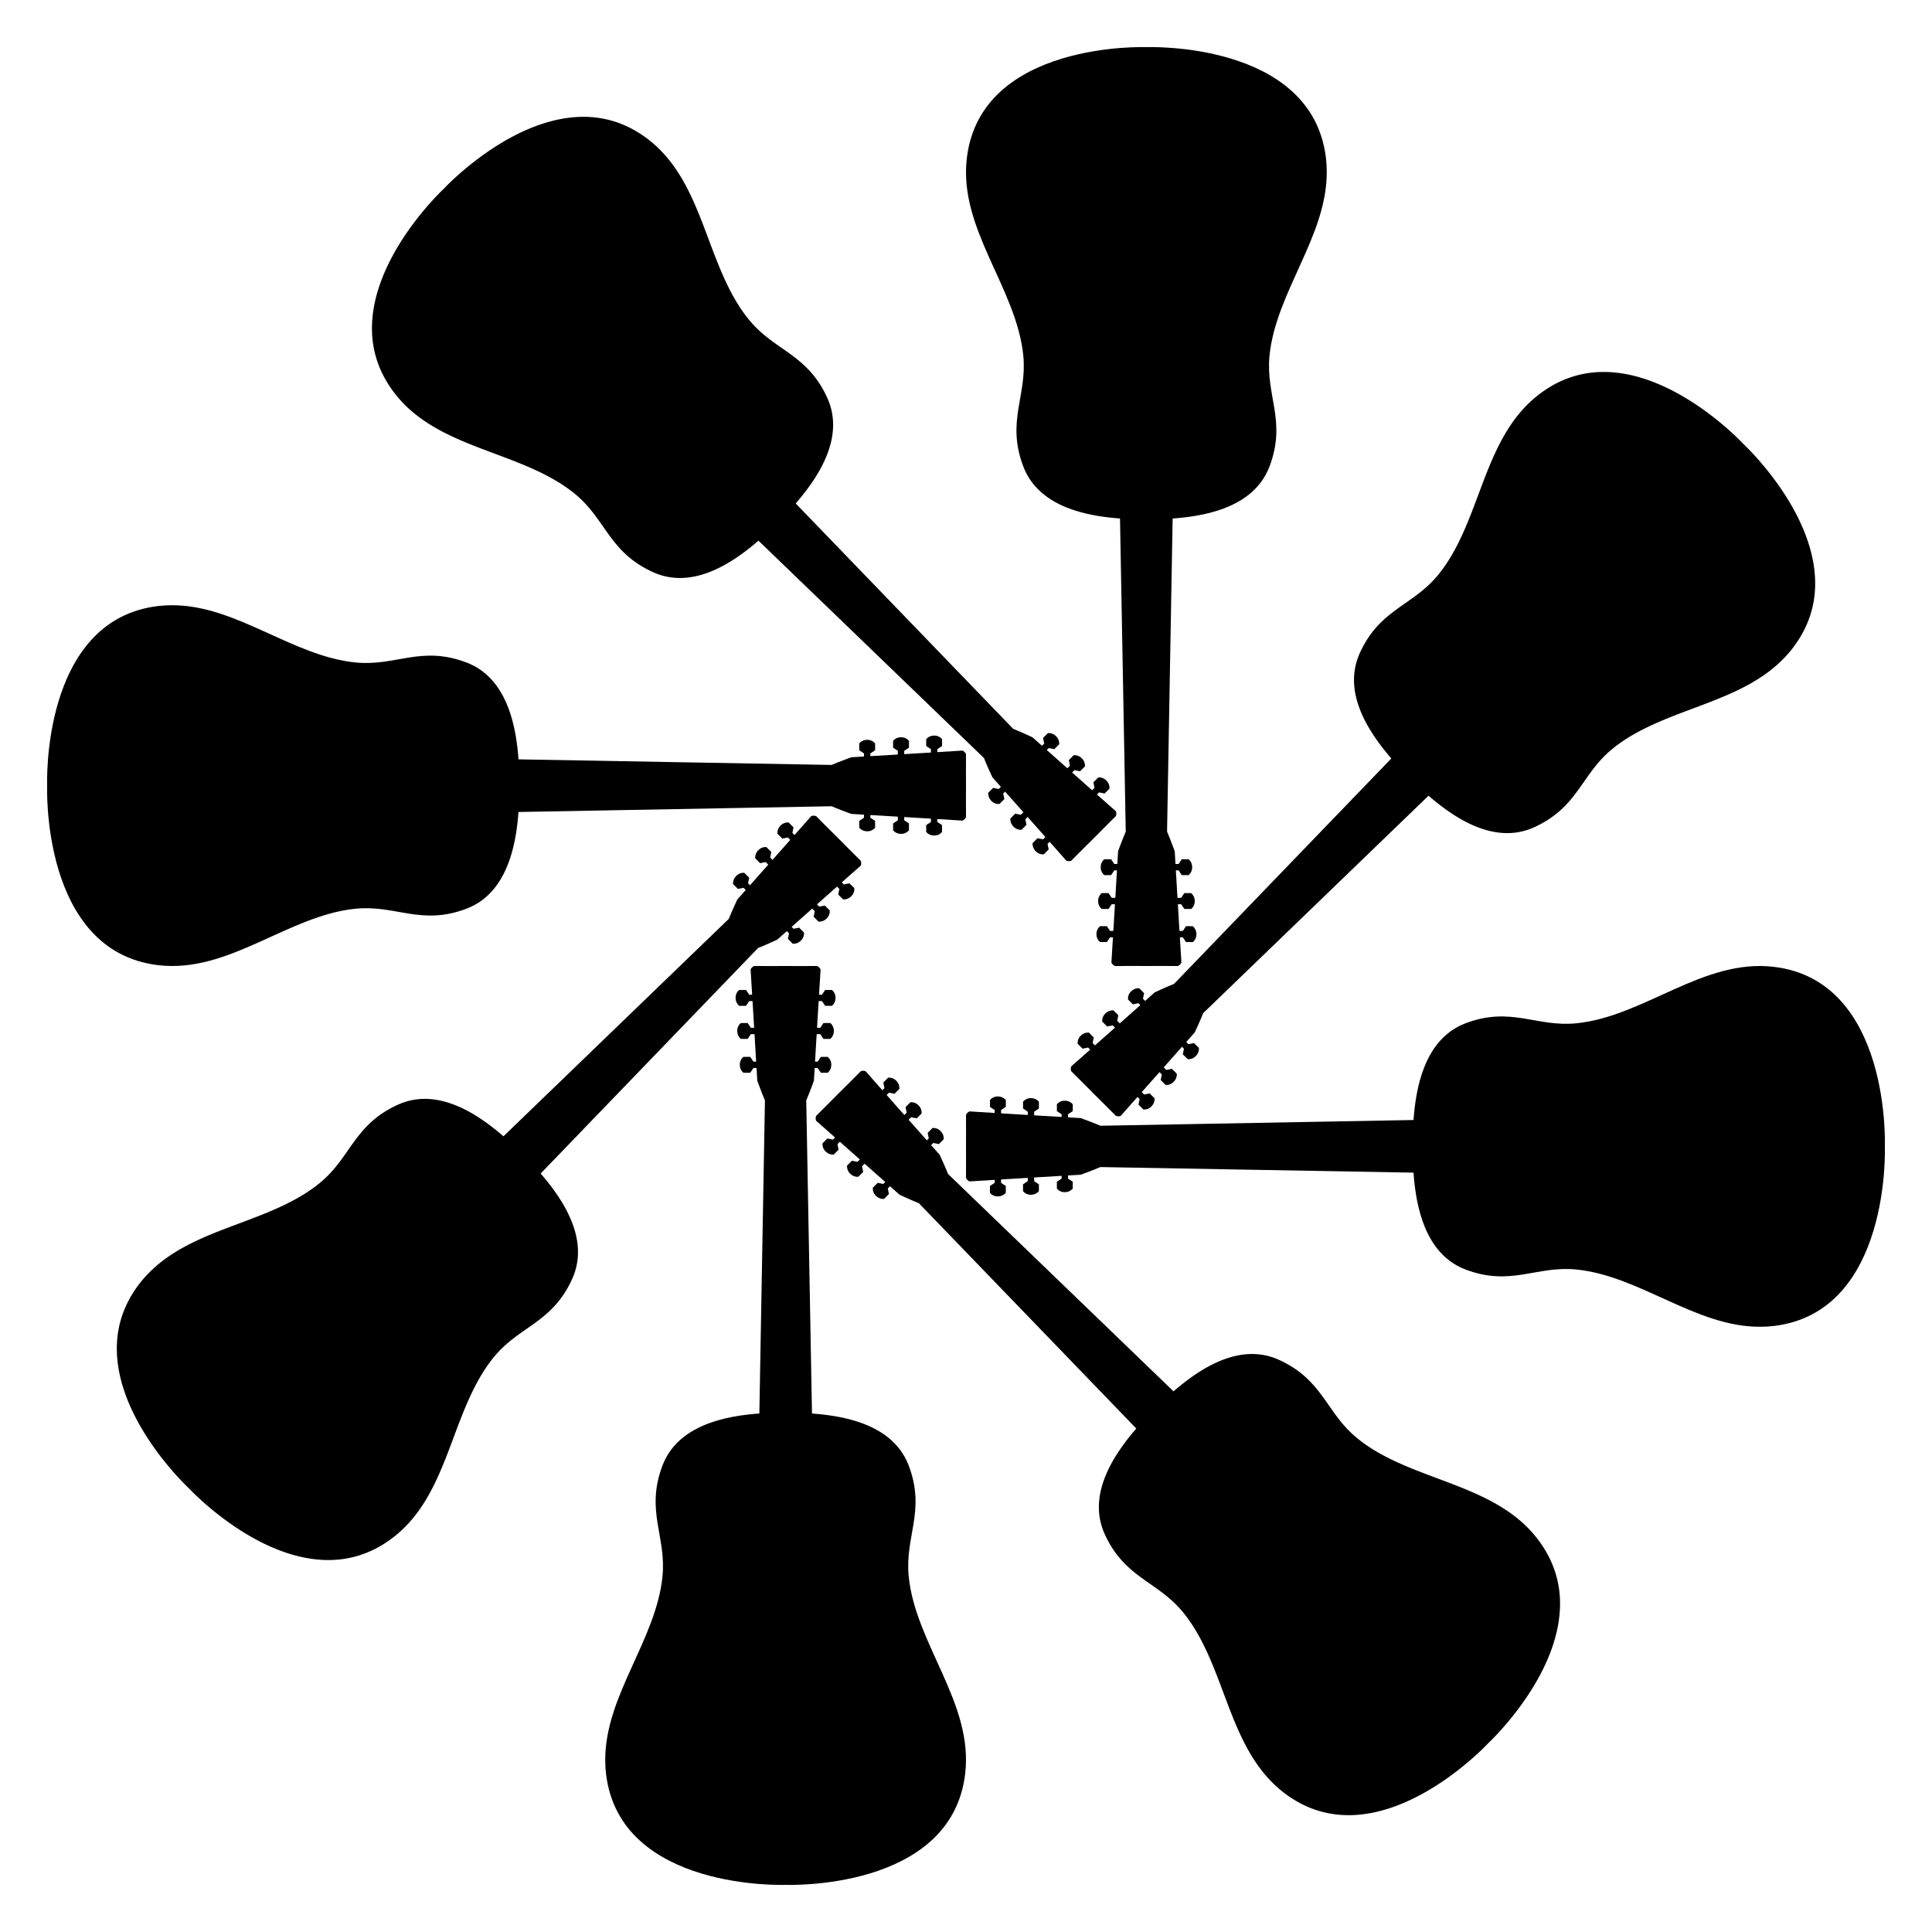 <svg xmlns="http://www.w3.org/2000/svg" viewBox="0 0 1682 1682"><path d="M971.431 710.569c.544-1.358.616-3.031 0-4.359a5448.355 5448.355 0 01-16.44-14.519l1.78-1.78.058-.058 4.854.98 4.238-4.238c.144-2.191-.368-4.727-2.646-7.004-2.278-2.278-4.926-2.902-7.117-2.758l-4.238 4.237.98 4.854-.058.058-2.018 2.018a33281.108 33281.108 0 01-17.43-15.456l1.976-1.976.058-.058 4.855.981 4.238-4.237c.144-2.191-.368-4.727-2.646-7.005-2.278-2.278-4.926-2.902-7.117-2.758l-4.238 4.238.981 4.855-.058.058-2.211 2.211c-6.558-5.82-12.798-11.361-17.917-15.907l1.632-1.632.058-.058 4.854.98 4.238-4.238c.144-2.191-.368-4.727-2.646-7.004-2.278-2.278-4.926-2.902-7.117-2.758l-4.237 4.238.98 4.854-.058.058-1.865 1.865c-4.457-3.959-7.511-6.674-8.248-7.329-.945-.448-1.818-.853-2.695-1.26-6.755-3.136-11.427-5.053-13.241-5.774-.847-.364-.86-.384-.86-.384l-.033.033-189.344-196.233c8.45-9.749 16.603-20.651 22.635-32.227 9.772-18.753 14.001-39.374 4.964-59.447-8.73-19.392-20.333-29.668-32.447-38.501-12.115-8.834-24.676-16.144-35.838-29.784-17.483-21.365-27.068-48.597-37.169-75.428-10.101-26.831-20.77-53.31-41.044-73.249-2.698-2.654-5.529-5.217-8.596-7.628-20.227-15.895-41.494-21.229-62.11-20.219-20.616 1.009-40.477 8.303-57.752 17.556-34.548 18.505-58.962 44.918-58.962 44.918s-26.413 24.414-44.918 58.962c-9.252 17.274-16.546 37.136-17.556 57.752-1.009 20.616 4.324 41.884 20.219 62.11 19.255 24.503 47.011 36.814 75.549 47.703 28.538 10.889 57.966 20.458 80.755 39.106 13.639 11.163 20.95 23.723 29.784 35.838s19.109 23.717 38.501 32.447c20.073 9.037 40.694 4.808 59.447-4.964 11.536-6.012 22.401-14.131 32.126-22.55L856.653 659.96s2.042 5.339 6.125 14.134c.407.877.812 1.75 1.26 2.695.655.737 3.37 3.791 7.329 8.248l-1.832 1.832-.058.058-4.854-.98-4.238 4.238c-.144 2.191.48 4.839 2.758 7.117 2.278 2.278 4.814 2.789 7.004 2.646l4.237-4.238-.98-4.854.058-.058 1.599-1.599c4.546 5.119 10.087 11.359 15.907 17.917l-2.178 2.178-.058.058-4.855-.981-4.238 4.238c-.144 2.191.48 4.839 2.758 7.117 2.278 2.278 4.814 2.79 7.005 2.646l4.238-4.238-.981-4.855.058-.058 1.944-1.944c5.242 5.908 10.56 11.904 15.456 17.43l-1.985 1.985-.058.058-4.854-.98-4.238 4.238c-.144 2.191.48 4.839 2.758 7.117 2.278 2.278 4.814 2.789 7.004 2.646l4.238-4.238-.98-4.854.058-.058 1.747-1.747a5595.504 5595.504 0 0114.519 16.44c1.328.615 3.001.544 4.359 0 5.274-5.401 19.372-19.372 19.372-19.372s13.973-14.099 19.374-19.373z"/><path d="M1025.457 841c1.345-.575 2.579-1.708 3.082-3.082-.287-4.381-.779-12.343-1.358-21.891H1029.78l2.74 4.125h5.993c1.651-1.447 3.082-3.602 3.082-6.823 0-3.222-1.431-5.535-3.082-6.983h-5.993l-2.74 4.125h-2.936c-.445-7.369-.925-15.37-1.396-23.254h2.877l2.74 4.127h5.993c1.651-1.447 3.082-3.603 3.082-6.824v-.001c0-3.221-1.431-5.535-3.082-6.983h-5.993l-2.739 4.127H1025.118c-.522-8.752-1.016-17.083-1.421-23.917H1026.087v.001l2.74 4.125h5.993c1.651-1.447 3.082-3.602 3.082-6.824s-1.431-5.535-3.082-6.983h-5.993l-2.74 4.125h-2.719c-.352-5.951-.592-10.03-.649-11.014-.351-.985-.682-1.888-1.015-2.796-2.559-6.994-4.507-11.653-5.28-13.446-.341-.856-.337-.88-.337-.88h-.047l4.869-272.644c12.868-.919 26.343-2.863 38.793-6.783 20.17-6.351 37.742-17.942 45.545-38.525 7.539-19.886 6.601-35.355 4.281-50.168s-6.033-28.864-4.281-46.401c2.745-27.47 15.223-53.504 27.053-79.619 11.83-26.115 23.009-52.383 22.773-80.817-.031-3.784-.22-7.599-.685-11.472-3.063-25.542-14.33-44.352-29.622-58.216-15.291-13.864-34.493-22.751-53.25-28.423-37.514-11.344-73.455-9.931-73.455-9.931s-35.94-1.413-73.455 9.931c-18.757 5.672-37.959 14.559-53.25 28.423s-26.559 32.673-29.622 58.216c-3.711 30.942 7.211 59.273 19.691 87.152 12.48 27.879 26.522 55.455 29.45 84.755 1.751 17.538-1.961 31.589-4.281 46.401s-3.259 30.282 4.281 50.168c7.803 20.584 25.375 32.174 45.545 38.525 12.408 3.907 25.832 5.848 38.661 6.771l5.001 272.655s-2.331 5.219-5.663 14.326c-.332.908-.664 1.812-1.015 2.796l-.649 11.014H970.083l-2.74-4.125h-5.993c-1.651 1.447-3.082 3.761-3.082 6.983 0 3.221 1.431 5.376 3.082 6.823h5.993l2.74-4.125v-.001h2.344c-.405 6.834-.899 15.165-1.421 23.917h-3.162l-2.739-4.127h-5.993c-1.651 1.447-3.082 3.762-3.082 6.983v.001c0 3.221 1.431 5.377 3.082 6.824h5.993l2.74-4.127h2.831c-.471 7.884-.95 15.885-1.396 23.254h-2.889l-2.74-4.125h-5.993c-1.651 1.447-3.082 3.761-3.082 6.983 0 3.221 1.431 5.376 3.082 6.823h5.993l2.74-4.125h2.553c-.58 9.548-1.071 17.51-1.358 21.891.504 1.374 1.737 2.507 3.082 3.082 7.548-.09 27.396 0 27.396 0s19.845-.087 27.393.003z"/><path d="M971.431 971.431c1.358.544 3.031.616 4.359 0 2.895-3.301 8.177-9.279 14.519-16.44l1.78 1.78.058.058-.98 4.854 4.238 4.238c2.191.144 4.727-.368 7.004-2.646 2.278-2.278 2.902-4.926 2.758-7.117l-4.237-4.238-4.854.98-.058-.058-2.018-2.018c4.896-5.526 10.214-11.522 15.456-17.43l1.976 1.976.058.058-.981 4.855 4.237 4.238c2.191.144 4.727-.368 7.005-2.646 2.278-2.278 2.902-4.926 2.758-7.117l-4.237-4.238-4.855.981-.058-.058-2.211-2.211c5.82-6.558 11.361-12.798 15.907-17.917l1.632 1.632.058.058-.98 4.854 4.238 4.238c2.191.144 4.727-.368 7.004-2.646 2.278-2.278 2.902-4.926 2.758-7.117l-4.238-4.237-4.854.98-.058-.058-1.865-1.865c3.959-4.457 6.674-7.511 7.329-8.248.448-.945.853-1.818 1.26-2.695 3.136-6.755 5.053-11.427 5.774-13.241.364-.847.384-.86.384-.86l-.033-.033 196.231-189.346c9.749 8.45 20.651 16.603 32.227 22.635 18.753 9.772 39.374 14.001 59.447 4.964 19.392-8.73 29.667-20.333 38.501-32.447 8.833-12.115 16.144-24.676 29.784-35.838 21.365-17.483 48.598-27.068 75.428-37.169 26.831-10.101 53.31-20.77 73.249-41.044 2.654-2.698 5.217-5.529 7.628-8.596 15.895-20.227 21.229-41.494 20.219-62.11-1.009-20.616-8.303-40.477-17.556-57.752-18.505-34.548-44.918-58.962-44.918-58.962s-24.414-26.413-58.963-44.918c-17.274-9.252-37.136-16.546-57.752-17.556-20.616-1.009-41.884 4.324-62.11 20.219-24.503 19.255-36.814 47.011-47.703 75.549-10.889 28.538-20.458 57.966-39.106 80.755-11.163 13.639-23.723 20.95-35.838 29.784s-23.717 19.109-32.447 38.501c-9.037 20.073-4.808 40.694 4.964 59.447 6.011 11.536 14.131 22.401 22.55 32.126l-189.261 196.332s-5.339 2.042-14.134 6.125c-.877.407-1.75.812-2.695 1.26-.737.655-3.791 3.37-8.248 7.329l-1.832-1.832-.058-.058.98-4.854-4.238-4.238c-2.191-.144-4.839.48-7.117 2.758-2.278 2.278-2.789 4.814-2.646 7.004l4.238 4.237 4.854-.98.058.058 1.599 1.599a71470.615 71470.615 0 01-17.917 15.907l-2.178-2.178-.058-.058.981-4.855-4.238-4.238c-2.191-.144-4.839.48-7.117 2.758-2.278 2.278-2.79 4.814-2.646 7.005l4.238 4.238 4.855-.981.058.058 1.944 1.944c-5.908 5.242-11.904 10.56-17.43 15.456l-1.985-1.985-.058-.058.98-4.854-4.238-4.238c-2.191-.144-4.839.48-7.117 2.758-2.278 2.278-2.789 4.814-2.646 7.004l4.238 4.238 4.854-.98.058.058 1.747 1.747a5595.504 5595.504 0 01-16.44 14.519c-.615 1.328-.544 3.001 0 4.359 5.401 5.274 19.372 19.372 19.372 19.372s14.101 13.975 19.375 19.376z"/><path d="M841 1025.457c.575 1.345 1.708 2.579 3.082 3.082 4.381-.287 12.343-.779 21.891-1.358V1029.78l-4.125 2.74v5.993c1.447 1.651 3.602 3.082 6.823 3.082 3.222 0 5.535-1.431 6.983-3.082v-5.993l-4.125-2.74v-2.936c7.369-.445 15.37-.925 23.254-1.396v2.877l-4.127 2.74v5.993c1.447 1.651 3.603 3.082 6.824 3.082h.001c3.221 0 5.535-1.431 6.983-3.082v-5.993l-4.127-2.739V1025.118c8.752-.522 17.083-1.016 23.917-1.421V1026.087h-.001l-4.125 2.74v5.993c1.447 1.651 3.602 3.082 6.824 3.082s5.535-1.431 6.983-3.082v-5.993l-4.125-2.74v-2.719c5.951-.352 10.03-.592 11.014-.649.985-.351 1.888-.682 2.796-1.015 6.994-2.559 11.653-4.507 13.446-5.28.856-.341.88-.337.88-.337v-.047l272.644 4.869c.919 12.868 2.863 26.343 6.783 38.793 6.351 20.17 17.942 37.742 38.525 45.545 19.886 7.539 35.355 6.601 50.168 4.281 14.813-2.32 28.864-6.033 46.401-4.281 27.47 2.745 53.504 15.223 79.619 27.053 26.115 11.83 52.383 23.009 80.817 22.773 3.784-.031 7.599-.22 11.472-.685 25.542-3.063 44.352-14.33 58.216-29.622 13.864-15.291 22.75-34.493 28.423-53.25 11.344-37.514 9.931-73.455 9.931-73.455s1.413-35.94-9.931-73.455c-5.672-18.757-14.559-37.959-28.423-53.25-13.864-15.291-32.673-26.559-58.216-29.622-30.942-3.711-59.273 7.211-87.152 19.691-27.879 12.48-55.455 26.522-84.755 29.45-17.538 1.751-31.589-1.961-46.401-4.281-14.813-2.32-30.282-3.259-50.168 4.281-20.584 7.803-32.175 25.375-38.525 45.545-3.907 12.408-5.848 25.832-6.771 38.661l-272.655 5.001s-5.219-2.331-14.326-5.663c-.908-.332-1.812-.664-2.796-1.015l-11.014-.649V970.083l4.125-2.74v-5.993c-1.447-1.651-3.761-3.082-6.983-3.082-3.221 0-5.376 1.431-6.823 3.082v5.993l4.125 2.74h.001v2.344c-6.834-.405-15.165-.899-23.917-1.421v-3.162l4.127-2.739v-5.993c-1.447-1.651-3.762-3.082-6.983-3.082h-.001c-3.221 0-5.377 1.431-6.824 3.082v5.993l4.127 2.74v2.831c-7.884-.471-15.885-.95-23.254-1.396v-2.889l4.125-2.74v-5.993c-1.447-1.651-3.761-3.082-6.983-3.082-3.221 0-5.376 1.431-6.823 3.082v5.993l4.125 2.74v2.553c-9.548-.58-17.51-1.071-21.891-1.358-1.374.504-2.507 1.737-3.082 3.082.09 7.548 0 27.396 0 27.396s.087 19.845-.003 27.393z"/><path d="M710.569 971.431c-.544 1.358-.616 3.031 0 4.359 3.301 2.895 9.279 8.177 16.44 14.519l-1.78 1.78-.058.058-4.854-.98-4.238 4.238c-.144 2.191.368 4.727 2.646 7.004 2.278 2.278 4.926 2.902 7.117 2.758l4.238-4.237-.98-4.854.058-.058 2.018-2.018c5.526 4.896 11.522 10.214 17.43 15.456l-1.976 1.976-.058.058-4.855-.981-4.238 4.237c-.144 2.191.368 4.727 2.646 7.005 2.278 2.278 4.926 2.902 7.117 2.758l4.238-4.237-.981-4.855.058-.058 2.211-2.211c6.558 5.82 12.798 11.361 17.917 15.907l-1.632 1.632-.058.058-4.854-.98-4.238 4.238c-.144 2.191.368 4.727 2.646 7.004 2.278 2.278 4.926 2.902 7.117 2.758l4.237-4.238-.98-4.854.058-.058 1.865-1.865c4.457 3.959 7.511 6.674 8.248 7.329.945.448 1.818.853 2.695 1.26 6.755 3.136 11.427 5.053 13.241 5.774.847.364.86.384.86.384l.033-.033 189.346 196.231c-8.45 9.749-16.603 20.651-22.635 32.227-9.772 18.753-14.001 39.374-4.964 59.447 8.73 19.392 20.333 29.667 32.447 38.501 12.115 8.833 24.676 16.144 35.838 29.784 17.483 21.365 27.068 48.598 37.169 75.428 10.101 26.831 20.77 53.31 41.044 73.249 2.698 2.654 5.529 5.217 8.596 7.628 20.227 15.895 41.494 21.229 62.11 20.219 20.616-1.009 40.477-8.303 57.752-17.556 34.548-18.505 58.962-44.918 58.962-44.918s26.413-24.414 44.918-58.963c9.252-17.274 16.546-37.136 17.556-57.752 1.01-20.616-4.324-41.884-20.219-62.11-19.255-24.503-47.011-36.814-75.549-47.703-28.538-10.889-57.966-20.458-80.755-39.106-13.639-11.163-20.95-23.723-29.784-35.838-8.834-12.115-19.109-23.717-38.501-32.447-20.073-9.037-40.694-4.808-59.447 4.964-11.536 6.011-22.401 14.131-32.126 22.55l-196.332-189.261s-2.042-5.339-6.125-14.134c-.407-.877-.812-1.75-1.26-2.695-.655-.737-3.37-3.791-7.329-8.248l1.832-1.832.058-.058 4.854.98 4.238-4.238c.144-2.191-.48-4.839-2.758-7.117-2.278-2.278-4.814-2.789-7.004-2.646l-4.237 4.238.98 4.854-.058.058-1.599 1.599a71470.615 71470.615 0 01-15.907-17.917l2.178-2.178.058-.058 4.855.981 4.238-4.238c.144-2.191-.48-4.839-2.758-7.117-2.278-2.278-4.814-2.79-7.005-2.646l-4.238 4.238.981 4.855-.058.058-1.944 1.944c-5.242-5.908-10.56-11.904-15.456-17.43l1.985-1.985.058-.058 4.854.98 4.238-4.238c.144-2.191-.48-4.839-2.758-7.117-2.278-2.278-4.814-2.789-7.004-2.646l-4.238 4.238.98 4.854-.058.058-1.747 1.747a5595.504 5595.504 0 01-14.519-16.44c-1.328-.615-3.001-.544-4.359 0-5.274 5.401-19.372 19.372-19.372 19.372s-13.975 14.101-19.376 19.375z"/><path d="M656.543 841c-1.345.575-2.579 1.708-3.082 3.082.287 4.381.779 12.343 1.358 21.891H652.219l-2.74-4.125h-5.993c-1.651 1.447-3.082 3.602-3.082 6.823 0 3.222 1.431 5.535 3.082 6.983h5.993l2.74-4.125h2.936c.445 7.369.925 15.37 1.396 23.254h-2.877l-2.74-4.127h-5.993c-1.651 1.447-3.082 3.603-3.082 6.824v.001c0 3.221 1.431 5.535 3.082 6.983h5.993l2.739-4.127H656.881c.522 8.752 1.016 17.083 1.421 23.917h-2.391v-.001l-2.74-4.125h-5.993c-1.651 1.447-3.082 3.602-3.082 6.824s1.431 5.535 3.082 6.983h5.993l2.74-4.125h2.719c.352 5.951.592 10.03.649 11.014.351.985.682 1.888 1.015 2.796 2.559 6.994 4.507 11.653 5.28 13.446.341.856.337.88.337.88h.047l-4.869 272.644c-12.868.919-26.343 2.863-38.793 6.783-20.17 6.351-37.742 17.942-45.545 38.525-7.539 19.886-6.601 35.355-4.281 50.168 2.32 14.813 6.033 28.864 4.281 46.401-2.745 27.47-15.223 53.504-27.053 79.619-11.83 26.115-23.009 52.383-22.773 80.817.031 3.784.22 7.599.685 11.472 3.063 25.542 14.33 44.352 29.622 58.216 15.291 13.864 34.493 22.75 53.25 28.423 37.514 11.344 73.455 9.931 73.455 9.931s35.94 1.413 73.455-9.931c18.757-5.672 37.959-14.559 53.25-28.423 15.291-13.864 26.559-32.673 29.622-58.216 3.711-30.942-7.211-59.273-19.691-87.152-12.48-27.879-26.522-55.455-29.45-84.755-1.751-17.538 1.961-31.589 4.281-46.401 2.32-14.813 3.259-30.282-4.281-50.168-7.803-20.584-25.375-32.175-45.545-38.525-12.408-3.907-25.832-5.848-38.661-6.771l-5.001-272.655s2.331-5.219 5.663-14.326c.332-.908.664-1.812 1.015-2.796l.649-11.014H711.915l2.74 4.125h5.993c1.651-1.447 3.082-3.761 3.082-6.983 0-3.221-1.431-5.376-3.082-6.823h-5.993l-2.74 4.125v.001h-2.344c.405-6.834.899-15.165 1.421-23.917h3.162l2.739 4.127h5.993c1.651-1.447 3.082-3.762 3.082-6.983v-.001c0-3.221-1.431-5.377-3.082-6.824h-5.993l-2.74 4.127h-2.831c.471-7.884.95-15.885 1.396-23.254h2.889l2.74 4.125h5.993c1.651-1.447 3.082-3.761 3.082-6.983 0-3.221-1.431-5.376-3.082-6.823h-5.993l-2.74 4.125h-2.553c.58-9.548 1.071-17.51 1.358-21.891-.504-1.374-1.737-2.507-3.082-3.082-7.548.09-27.396 0-27.396 0s-19.843.087-27.391-.003z"/><path d="M710.569 710.569c-1.358-.544-3.031-.616-4.359 0a5448.355 5448.355 0 01-14.519 16.44l-1.78-1.78-.058-.058.98-4.854-4.238-4.238c-2.191-.144-4.727.368-7.004 2.646-2.278 2.278-2.902 4.926-2.758 7.117l4.237 4.238 4.854-.98.058.058 2.018 2.018a33281.108 33281.108 0 01-15.456 17.43l-1.976-1.976-.058-.058.981-4.855-4.237-4.238c-2.191-.144-4.727.368-7.005 2.646-2.278 2.278-2.902 4.926-2.758 7.117l4.238 4.238 4.855-.981.058.058 2.211 2.211c-5.82 6.558-11.361 12.798-15.907 17.917l-1.632-1.632-.058-.058.98-4.854-4.238-4.238c-2.191-.144-4.727.368-7.004 2.646-2.278 2.278-2.902 4.926-2.758 7.117l4.238 4.237 4.854-.98.058.058 1.865 1.865c-3.959 4.457-6.674 7.511-7.329 8.248-.448.945-.853 1.818-1.26 2.695-3.136 6.755-5.053 11.427-5.774 13.241-.364.847-.384.86-.384.86l.033.033-196.233 189.344c-9.749-8.45-20.651-16.603-32.227-22.635-18.753-9.772-39.374-14.001-59.447-4.964-19.392 8.73-29.668 20.333-38.501 32.447-8.834 12.115-16.144 24.676-29.784 35.838-21.365 17.483-48.597 27.068-75.428 37.169s-53.31 20.77-73.249 41.044c-2.654 2.698-5.217 5.529-7.628 8.596-15.895 20.227-21.229 41.494-20.219 62.11 1.009 20.616 8.303 40.477 17.556 57.752 18.505 34.548 44.918 58.962 44.918 58.962s24.414 26.413 58.962 44.918c17.274 9.252 37.136 16.546 57.752 17.556 20.616 1.01 41.884-4.324 62.11-20.219 24.503-19.255 36.814-47.011 47.703-75.549 10.889-28.538 20.458-57.966 39.106-80.755 11.163-13.639 23.723-20.95 35.838-29.784 12.115-8.834 23.717-19.109 32.447-38.501 9.037-20.073 4.808-40.694-4.964-59.447-6.012-11.536-14.131-22.401-22.55-32.126L659.96 825.347s5.339-2.042 14.134-6.125c.877-.407 1.75-.812 2.695-1.26.737-.655 3.791-3.37 8.248-7.329l1.832 1.832.058.058-.98 4.854 4.238 4.238c2.191.144 4.839-.48 7.117-2.758 2.278-2.278 2.789-4.814 2.646-7.004l-4.238-4.237-4.854.98-.058-.058-1.599-1.599c5.119-4.546 11.359-10.087 17.917-15.907l2.178 2.178.058.058-.981 4.855 4.238 4.238c2.191.144 4.839-.48 7.117-2.758 2.278-2.278 2.79-4.814 2.646-7.005l-4.238-4.238-4.855.981-.058-.058-1.944-1.944c5.908-5.242 11.904-10.56 17.43-15.456l1.985 1.985.058.058-.98 4.854 4.238 4.238c2.191.144 4.839-.48 7.117-2.758 2.278-2.278 2.789-4.814 2.646-7.004l-4.238-4.238-4.854.98-.058-.058-1.747-1.747a5595.504 5595.504 0 0116.44-14.519c.615-1.328.544-3.001 0-4.359-5.401-5.274-19.372-19.372-19.372-19.372s-14.099-13.973-19.373-19.374z"/><path d="M841 656.543c-.575-1.345-1.708-2.579-3.082-3.082-4.381.287-12.343.779-21.891 1.358V652.219l4.125-2.74v-5.993c-1.447-1.651-3.602-3.082-6.823-3.082-3.222 0-5.535 1.431-6.983 3.082v5.993l4.125 2.74v2.936c-7.369.445-15.37.925-23.254 1.396v-2.877l4.127-2.74v-5.993c-1.447-1.651-3.603-3.082-6.824-3.082h-.001c-3.221 0-5.535 1.431-6.983 3.082v5.993l4.127 2.739V656.881c-8.752.522-17.083 1.016-23.917 1.421v-2.391h.001l4.125-2.74v-5.993c-1.447-1.651-3.602-3.082-6.824-3.082s-5.535 1.431-6.983 3.082v5.993l4.125 2.74v2.719c-5.951.352-10.03.592-11.014.649-.985.351-1.888.682-2.796 1.015-6.994 2.559-11.653 4.507-13.446 5.28-.856.341-.88.337-.88.337v.047l-272.644-4.869c-.919-12.868-2.863-26.343-6.783-38.793-6.351-20.17-17.942-37.742-38.525-45.545-19.886-7.539-35.355-6.601-50.168-4.281-14.813 2.32-28.864 6.033-46.401 4.281-27.47-2.745-53.504-15.223-79.619-27.053-26.115-11.83-52.383-23.009-80.817-22.773-3.784.031-7.599.22-11.472.685-25.542 3.063-44.352 14.33-58.216 29.622-13.864 15.291-22.751 34.493-28.423 53.25-11.344 37.514-9.931 73.455-9.931 73.455s-1.413 35.94 9.931 73.455c5.672 18.757 14.559 37.959 28.423 53.25s32.673 26.559 58.216 29.622c30.942 3.711 59.273-7.211 87.152-19.691 27.879-12.48 55.455-26.522 84.755-29.45 17.538-1.751 31.589 1.961 46.401 4.281s30.282 3.259 50.168-4.281c20.584-7.803 32.174-25.375 38.525-45.545 3.907-12.408 5.848-25.832 6.771-38.661l272.655-5.001s5.219 2.331 14.326 5.663c.908.332 1.812.664 2.796 1.015l11.014.649V711.915l-4.125 2.74v5.993c1.447 1.651 3.761 3.082 6.983 3.082 3.221 0 5.376-1.431 6.823-3.082v-5.993l-4.125-2.74h-.001v-2.344c6.834.405 15.165.899 23.917 1.421v3.162l-4.127 2.739v5.993c1.447 1.651 3.762 3.082 6.983 3.082h.001c3.221 0 5.377-1.431 6.824-3.082v-5.993l-4.127-2.74v-2.831c7.884.471 15.885.95 23.254 1.396v2.889l-4.125 2.74v5.993c1.447 1.651 3.761 3.082 6.983 3.082 3.221 0 5.376-1.431 6.823-3.082v-5.993l-4.125-2.74v-2.553c9.548.58 17.51 1.071 21.891 1.358 1.374-.504 2.507-1.737 3.082-3.082-.09-7.548 0-27.396 0-27.396s-.087-19.843.003-27.391z"/></svg>